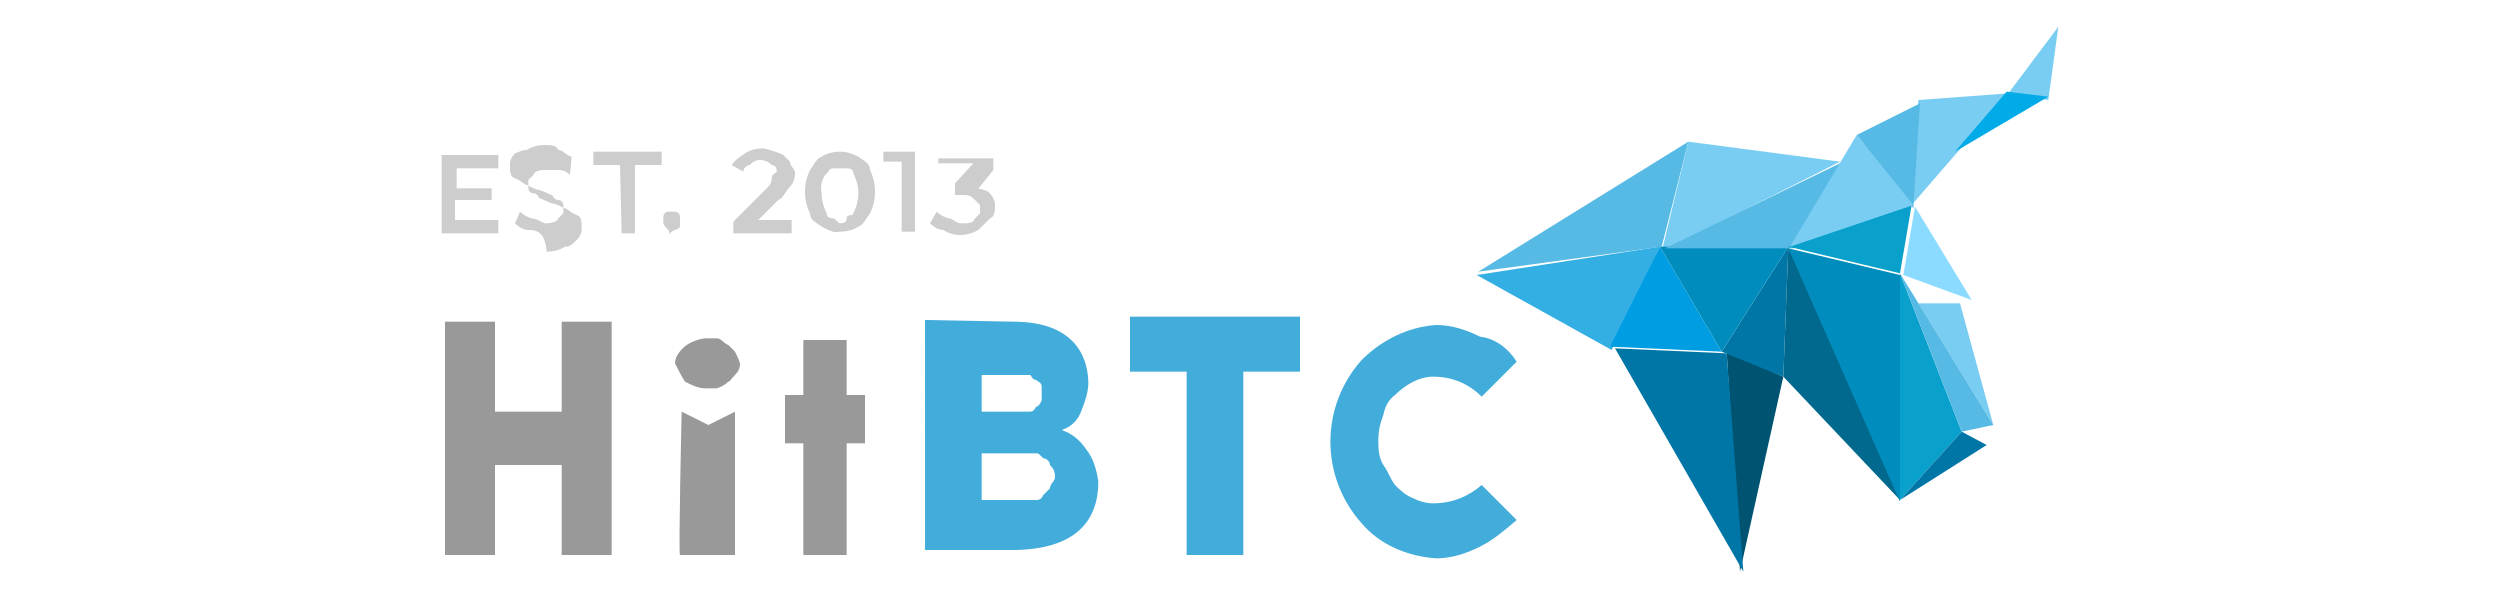 <?xml version="1.0" encoding="utf-8"?>
<!-- Generator: Adobe Illustrator 25.4.1, SVG Export Plug-In . SVG Version: 6.00 Build 0)  -->
<svg version="1.1" id="Layer_1" xmlns="http://www.w3.org/2000/svg" xmlns:xlink="http://www.w3.org/1999/xlink" x="0px" y="0px"
	 viewBox="0 0 150 36" style="enable-background:new 0 0 150 36;" xml:space="preserve">
<style type="text/css">
	.st0{fill:#57BAE5;}
	.st1{fill:#005472;}
	.st2{fill:#34AFE4;}
	.st3{fill:#0076A7;}
	.st4{fill:#009DE2;}
	.st5{fill:#7ACDF2;}
	.st6{fill:#00ABE7;}
	.st7{fill:#008DBE;}
	.st8{fill:#00698D;}
	.st9{fill:#09A1CB;}
	.st10{fill:#8BDAFF;}
	.st11{fill:#999999;}
	.st12{fill:#42ACDB;}
	.st13{opacity:0.49;fill:#999999;enable-background:new    ;}
</style>
<path class="st0" d="M101.3,8.5l-1.6,6.3l-11,1.5L101.3,8.5z"/>
<path class="st1" d="M107,22.6l-3.4-1.5l0.8,13.2L107,22.6z"/>
<path class="st2" d="M99.6,14.8L96.7,21l-8.1-4.5L99.6,14.8z"/>
<path class="st3" d="M103.6,21.2l-6.7-0.3l7.7,13.4L103.6,21.2z"/>
<path class="st4" d="M99.6,14.8l3.7,6.3l-6.7-0.3L99.6,14.8z"/>
<path class="st5" d="M101.3,8.5l9.1,1.2l-10.7,5.4C99.7,15.1,101.3,8.5,101.3,8.5z M120.5,5.6l-5.8,6.7l0.4-6.3L120.5,5.6z"/>
<path class="st5" d="M120.5,5.6l3-4L122.9,6L120.5,5.6z"/>
<path class="st6" d="M117.3,9.1l5.6-3.3l-2.5-0.3L117.3,9.1z"/>
<path class="st3" d="M107,22.6l0.3-7.8l-4,6.3L107,22.6z"/>
<path class="st7" d="M107.3,14.8l-4,6.3l-3.7-6.3L107.3,14.8z"/>
<path class="st0" d="M110.6,9.7l-3,5.2h-7.7L110.6,9.7z"/>
<path class="st8" d="M107.3,14.8l-0.3,7.8l7,7.4L107.3,14.8z"/>
<path class="st9" d="M117.7,25.9l-3.7-9.5V30L117.7,25.9z"/>
<path class="st9" d="M114.7,12.3l-0.7,4.1l-6.7-1.6L114.7,12.3z"/>
<path class="st10" d="M118.3,18l-4.1-1.5l0.7-4.1L118.3,18z"/>
<path class="st5" d="M119.6,25.5l-4.5-7.3h2.5L119.6,25.5z"/>
<path class="st0" d="M111.4,8.1l3.4,4.4l0.4-6.3L111.4,8.1z"/>
<path class="st7" d="M114,16.5l-6.7-1.6l6.7,15.2V16.5z"/>
<path class="st11" d="M33.7,33.3v-5.4h-4v5.4h-3v-14h3v5.4h4v-5.4h3v14H33.7z M40.5,21.8c0-0.4,0.3-0.8,0.7-1.1
	c0.3-0.2,0.8-0.4,1.2-0.4H43c0.3,0,0.4,0.3,0.7,0.4l0.4,0.4c0.1,0.2,0.2,0.4,0.3,0.7c0,0.3-0.1,0.5-0.3,0.7
	c-0.3,0.3-0.3,0.4-0.4,0.4c-0.2,0.2-0.4,0.3-0.7,0.4h-0.7c-0.4,0-0.8-0.2-1.2-0.4C40.9,22.6,40.7,22.2,40.5,21.8z M40.9,24.7
	l1.6,0.8l1.6-0.8v8.6h-3.3C40.7,33.3,40.9,24.7,40.9,24.7z M50.8,33.3h-2.6v-6.7h-1.1v-2.9h1.1v-3.3h2.6v3.3h1.1v2.9h-1.1L50.8,33.3
	z"/>
<path class="st12" d="M60.8,19.3c4,0,4.5,2.5,4.5,3.7c0,0.5-0.2,1.1-0.4,1.6c-0.2,0.6-0.6,1-1.2,1.2c0.6,0.2,1.1,0.6,1.5,1.2
	c0.4,0.5,0.6,1.2,0.7,1.9c0,2.2-1.2,4.1-5.2,4.1h-5.2V19.2L60.8,19.3z M58.9,24.7h2.9c0.3,0,0.3-0.3,0.4-0.3s0.3-0.3,0.3-0.4v-0.8
	c0-0.3-0.3-0.3-0.3-0.4c-0.3,0-0.3-0.3-0.4-0.3h-2.9V24.7z M58.9,30h3.3c0.2,0,0.3-0.1,0.4-0.3l0.4-0.4c0-0.3,0.3-0.4,0.3-0.7
	c0-0.3-0.1-0.5-0.3-0.7c0-0.2-0.2-0.4-0.4-0.4c-0.3-0.3-0.3-0.3-0.4-0.3h-3.3V30z M74.5,33.3h-3.3v-11h-3.4v-3.3H78v3.3h-3.4v11
	L74.5,33.3z M91,21.7l-2.1,2.1c-0.8-0.8-1.8-1.2-2.9-1.2c-0.4,0-0.8,0.1-1.2,0.3c-0.4,0.2-0.8,0.5-1.1,0.8c-0.4,0.3-0.6,0.7-0.7,1.2
	c-0.2,0.5-0.3,1-0.3,1.5c0,0.5,0,1,0.3,1.5c0.3,0.4,0.4,0.8,0.7,1.2c0.3,0.3,0.6,0.6,1.1,0.8c0.4,0.2,0.8,0.3,1.2,0.3
	c1.1,0,2.1-0.4,2.9-1.1l2.1,2.1c-0.7,0.6-1.4,1.2-2.2,1.6c-0.8,0.4-1.7,0.7-2.6,0.7c-1.7-0.1-3.4-0.8-4.5-2.1c-2.5-2.8-2.5-7,0-9.8
	c1.2-1.2,2.8-2,4.5-2.1c0.9,0,1.8,0.3,2.6,0.7C89.7,20.3,90.5,20.9,91,21.7z"/>
<path class="st3" d="M117.7,25.9l1.5,0.8L114,30L117.7,25.9z"/>
<path class="st0" d="M119.6,25.5l-5.6-9.1l3.7,9.5L119.6,25.5z"/>
<path class="st5" d="M111.4,8.1l-4,6.7l7.4-2.5L111.4,8.1z"/>
<path class="st13" d="M29.9,13.2V14h-3.4V9.3h3.4v0.8h-2.5v1.2h2.1V12h-2.2v1.2H29.9z M31.7,13.8c-0.3,0-0.6-0.2-0.8-0.4l0.3-0.7
	c0.2,0.2,0.4,0.3,0.7,0.4c0.3,0,0.7,0.3,0.8,0.3c0.1,0,0.7,0,0.8-0.3l0.3-0.3v-0.5c0-0.1-0.1-0.3-0.3-0.3c-0.3,0-0.3-0.3-0.4-0.3
	l-0.7-0.3c-0.3,0-0.7-0.3-0.8-0.3s-0.4-0.3-0.7-0.4c-0.3-0.1-0.3-0.4-0.3-0.8c0-0.3,0.1-0.5,0.3-0.7C31.2,9.1,31.3,9,31.6,9
	c0.3-0.2,0.7-0.3,1.1-0.3c0.3,0,0.7,0,0.8,0.3c0.3,0,0.4,0.3,0.8,0.4l-0.1,1.1c-0.2-0.2-0.4-0.3-0.7-0.3h-0.7c-0.3,0-0.7,0-0.8,0.3
	l-0.3,0.3v0.5c0,0.1,0.1,0.3,0.3,0.3c0.3,0,0.3,0.3,0.4,0.3l0.7,0.3c0.3,0,0.7,0.3,0.8,0.3c0.1,0,0.4,0.3,0.7,0.4
	c0.3,0.1,0.3,0.4,0.3,0.8c0,0.3-0.1,0.5-0.3,0.7c-0.3,0.3-0.4,0.4-0.7,0.4c-0.3,0.2-0.7,0.3-1.1,0.3C32.7,14,32.3,13.8,31.7,13.8z
	 M37.2,9.9h-1.6V9.1h4.1v0.8h-1.6V14h-0.8L37.2,9.9z M40.1,13.8c0,0-0.3-0.3-0.3-0.4V13c0-0.1,0.1-0.3,0.3-0.3l0,0h0.4
	c0.1,0,0.3,0.1,0.3,0.3c0,0,0,0,0,0v0.4c0,0.3,0,0.3-0.3,0.4c-0.3,0.1-0.3,0.3-0.4,0.3C40.2,14,40.2,14,40.1,13.8z M47.5,13.2V14H44
	v-0.7l1.9-1.9c0.3-0.3,0.4-0.4,0.4-0.7c0-0.3,0.3-0.3,0.3-0.4v-0.1c0-0.1-0.1-0.3-0.3-0.3l0,0c-0.4-0.4-1-0.4-1.3,0
	c-0.2,0-0.4,0.2-0.4,0.4l-0.7-0.4c0.2-0.3,0.5-0.5,0.8-0.7c0.3-0.2,0.7-0.3,1.1-0.3c0.4,0.1,0.8,0.2,1.2,0.4l0.4,0.4
	c0,0.3,0.3,0.4,0.3,0.7c0,0.3-0.1,0.6-0.3,0.8c-0.3,0.3-0.4,0.7-0.7,0.8l-1.2,1.2L47.5,13.2z M49.3,13.6c-0.4-0.3-0.7-0.4-0.7-0.8
	c-0.4-0.8-0.4-1.8,0-2.6c0.3-0.4,0.4-0.7,0.7-0.8c0.3-0.2,0.7-0.3,1.1-0.3c0.4,0,0.7,0.1,1.1,0.3c0.4,0.3,0.7,0.4,0.7,0.8
	c0.4,0.8,0.4,1.8,0,2.6c-0.3,0.4-0.4,0.7-0.7,0.8c-0.3,0.2-0.7,0.3-1.1,0.3C50,14,49.7,13.8,49.3,13.6z M51.2,12.8
	c0.2-0.4,0.3-0.8,0.3-1.2c0-0.4-0.1-0.8-0.3-1.2c0-0.3-0.3-0.3-0.4-0.3H50c-0.3,0-0.3,0.3-0.4,0.3c-0.3,0.3-0.4,0.8-0.3,1.2
	c0,0.4,0.1,0.8,0.3,1.2c0,0.3,0.3,0.3,0.4,0.3s0.3,0.3,0.4,0.3s0.4,0,0.4-0.3C50.8,12.8,51.2,13,51.2,12.8z M54.9,9.1v4.8h-0.8V9.7
	H53V9.1L54.9,9.1z M59.3,11.5c0.2,0.2,0.4,0.5,0.4,0.8c0,0.3,0,0.7-0.3,0.8l-0.7,0.7c-0.7,0.4-1.5,0.4-2.1,0c-0.3,0-0.6-0.2-0.8-0.4
	l0.4-0.7c0.2,0.2,0.4,0.3,0.7,0.4c0.3,0,0.4,0.3,0.8,0.3c0.4,0,0.7,0,0.8-0.3l0.3-0.3v-0.5L58.5,12c-0.3-0.3-0.4-0.3-0.8-0.3h-0.4
	v-0.7l1.1-1.2h-2.1V9.5h3.3v0.7l-1.2,1.5C58.6,11.1,59,11.4,59.3,11.5z"/>
</svg>
